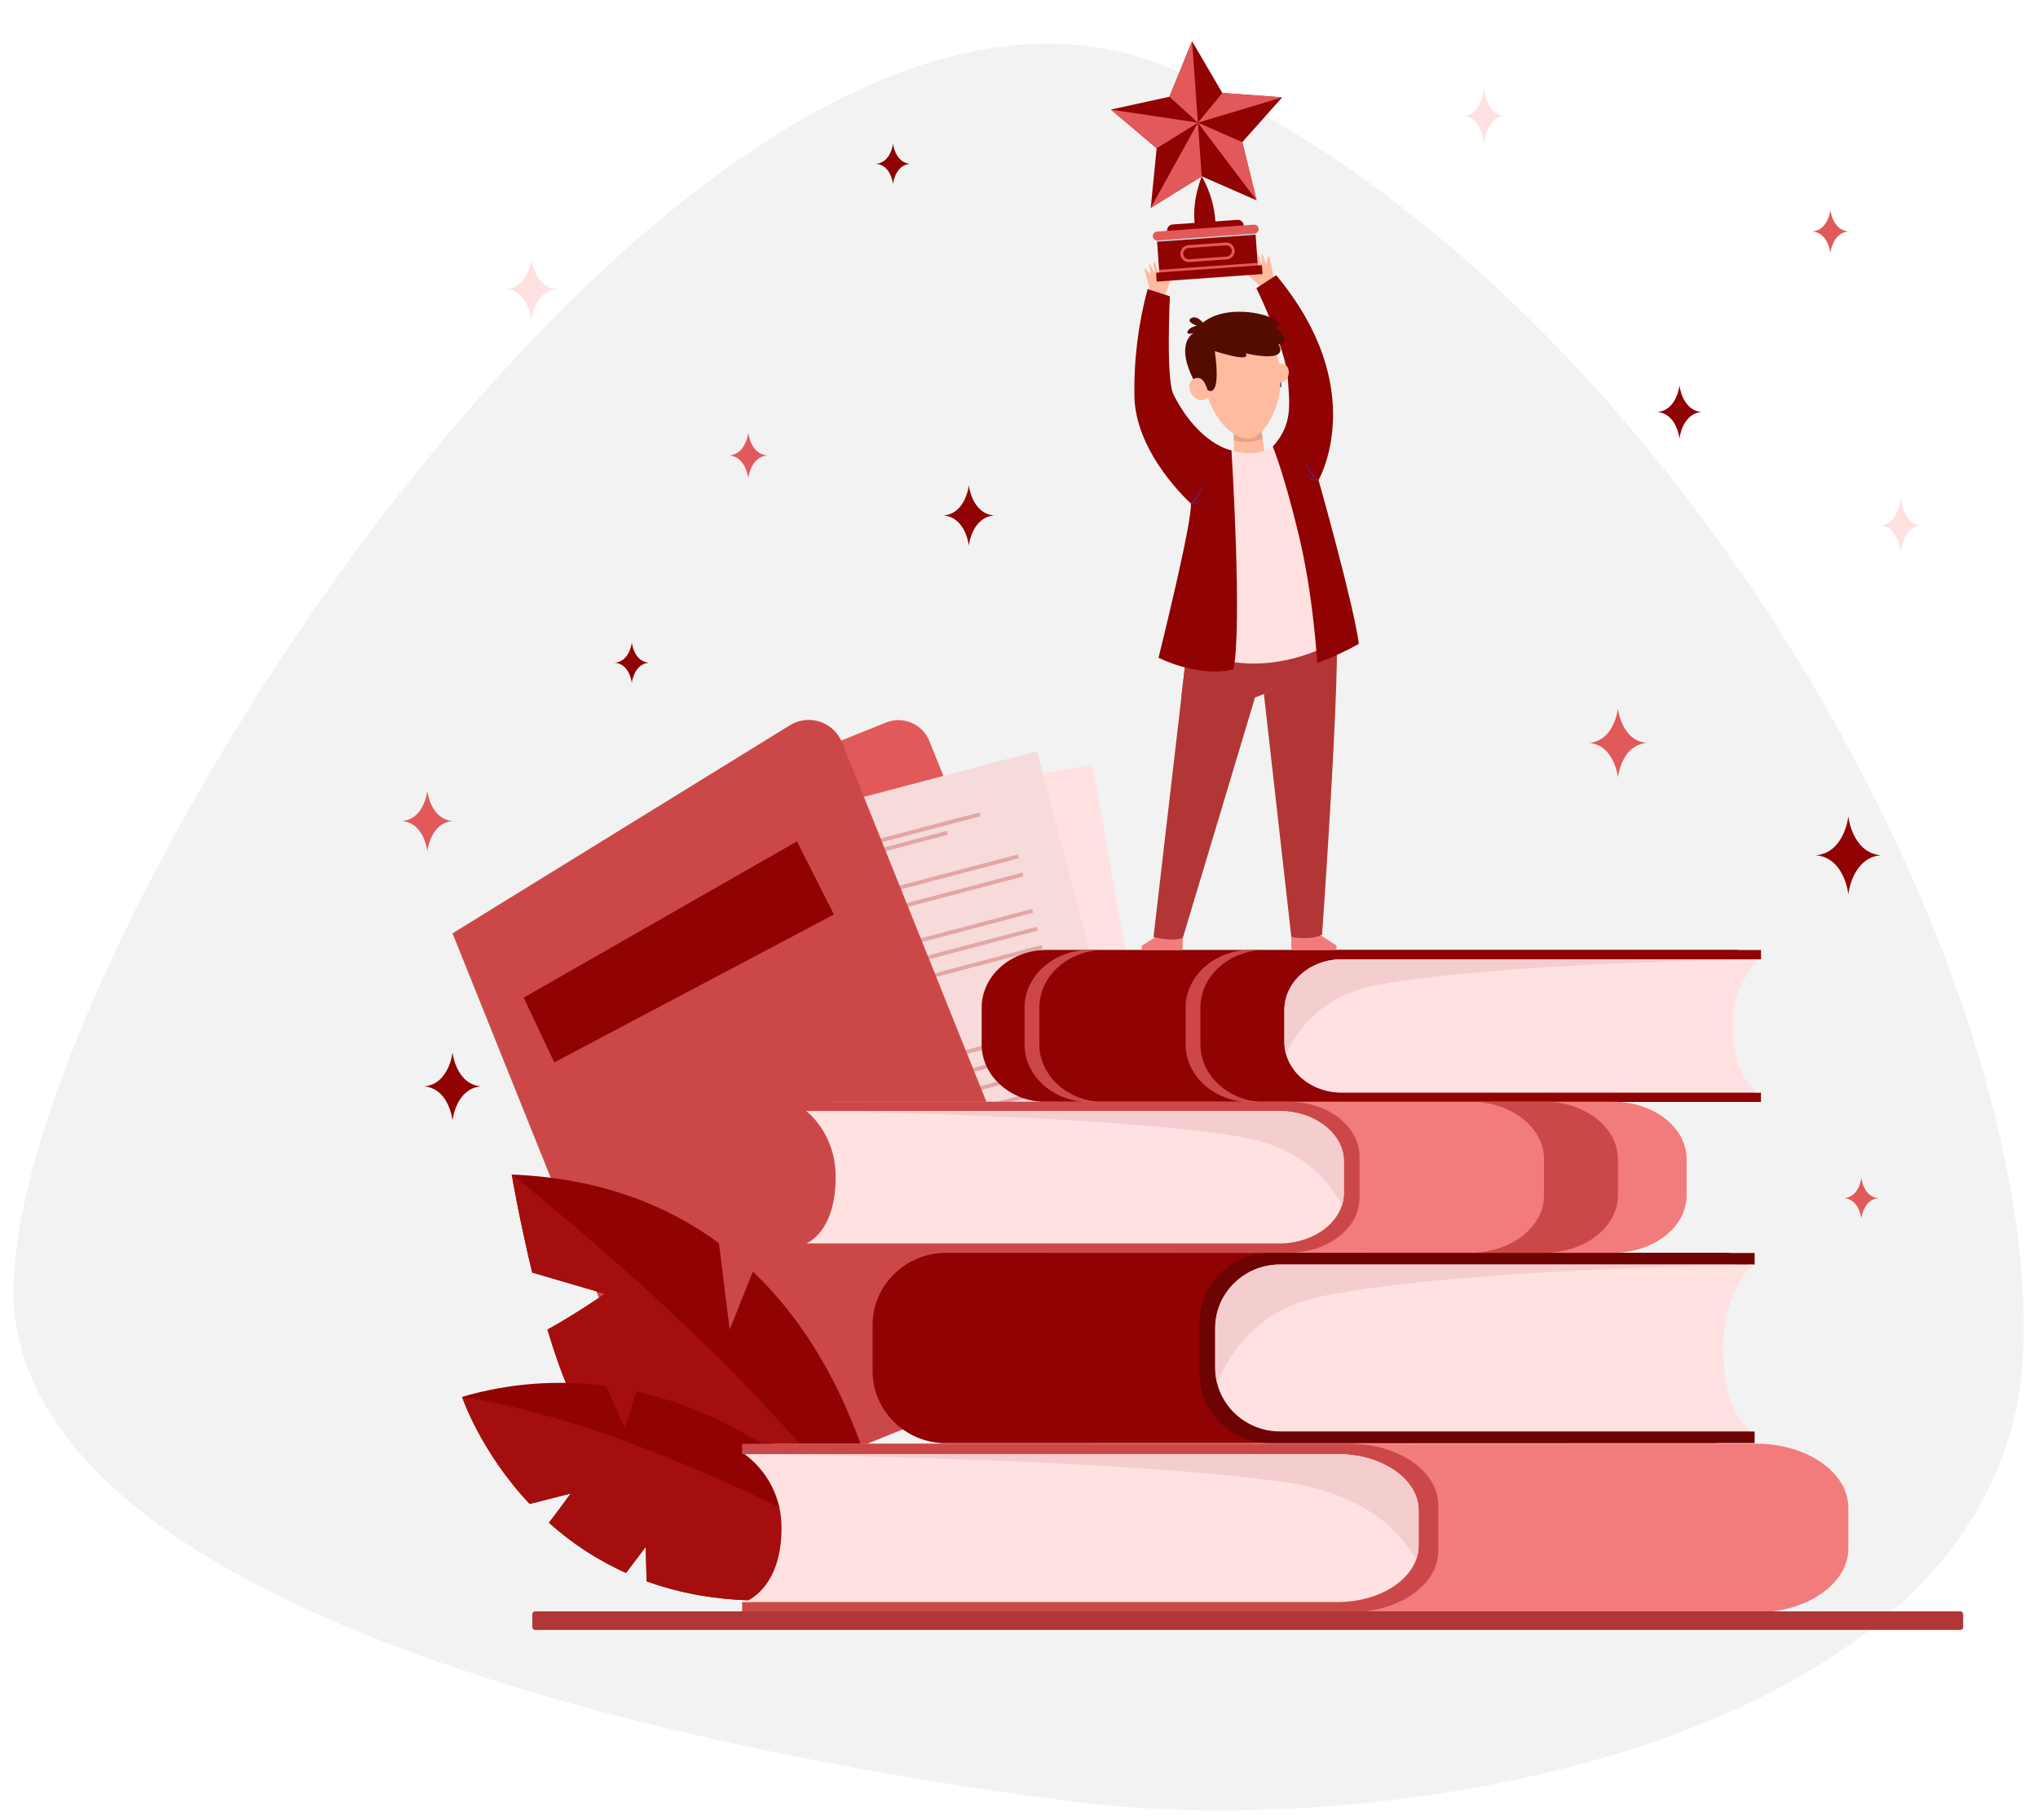 <?xml version="1.0" encoding="utf-8"?>
<!-- Generator: Adobe Illustrator 24.3.0, SVG Export Plug-In . SVG Version: 6.00 Build 0)  -->
<svg version="1.1" id="Layer_1" xmlns="http://www.w3.org/2000/svg" xmlns:xlink="http://www.w3.org/1999/xlink" x="0px" y="0px"
	 viewBox="0 0 860 768" style="enable-background:new 0 0 860 768;" xml:space="preserve">
<style type="text/css">
	.st0{opacity:0.09;fill:#777777;enable-background:new    ;}
	.st1{fill:#E25959;}
	.st2{fill:#FFE1E1;}
	.st3{fill:#55769D;}
	.st4{fill:#F7DADA;}
	.st5{fill:#E2A6A6;}
	.st6{fill:#CC4848;}
	.st7{fill:#900302;}
	.st8{fill:#A50E0E;}
	.st9{fill:#F4CECE;}
	.st10{fill:#6D0303;}
	.st11{fill:#F27C7C;}
	.st12{fill:#B23636;}
	.st13{fill:#FFBB9F;}
	.st14{fill:#E9A187;}
	.st15{fill:#10BDAB;}
	.st16{fill:#4332BB;}
	.st17{fill:#0B0754;}
	.st18{fill:#540C00;}
	.st19{fill:#CAD4DE;}
</style>
<g id="illustration" transform="translate(-73.717 -6960.818)">
	<path id="Path_824" class="st0" d="M927.62,7528.11c-4.23,165.79-260.31,211.03-400.48,193.18
		c-140.16-17.85-425.96-72.02-446.7-201.76s282.97-619.67,488.77-529.22C775.01,7080.76,931.85,7362.33,927.62,7528.11z"/>
</g>
<g id="Group_4454" transform="translate(0)">
	<g id="Group_4433" transform="translate(21.279 286.43)">
		<path id="Path_1149" class="st1" d="M469.81,272.64l-84.14,33.8L281.51,47.08l71.13-28.56c7.19-2.89,15.36,0.6,18.25,7.79
			c0,0,0,0,0,0L469.81,272.64z"/>
		<g id="Group_4431" transform="translate(108.759 19.061)">
			
				<rect id="Rectangle_602" x="188.51" y="29.92" transform="matrix(0.985 -0.175 0.175 0.985 -21.152 49.412)" class="st2" width="163.62" height="230.05"/>
			
				<rect id="Rectangle_603" x="217.74" y="54.18" transform="matrix(0.985 -0.175 0.175 0.985 -5.696 45.23)" class="st3" width="73.07" height="1.64"/>
			
				<rect id="Rectangle_604" x="201.66" y="50.06" transform="matrix(0.985 -0.175 0.175 0.985 -4.99 45.139)" class="st3" width="103.81" height="1.64"/>
			
				<rect id="Rectangle_605" x="194.33" y="71.14" transform="matrix(0.985 -0.175 0.175 0.985 -8.611 46.015)" class="st3" width="125.89" height="1.64"/>
			
				<rect id="Rectangle_606" x="195.71" y="78.91" transform="matrix(0.985 -0.175 0.175 0.985 -9.946 46.375)" class="st3" width="125.89" height="1.64"/>
			
				<rect id="Rectangle_607" x="198.46" y="94.41" transform="matrix(0.985 -0.175 0.175 0.985 -12.628 47.2)" class="st3" width="125.95" height="1.64"/>
			
				<rect id="Rectangle_608" x="199.84" y="102.21" transform="matrix(0.985 -0.175 0.175 0.985 -13.95 47.454)" class="st3" width="125.89" height="1.64"/>
			
				<rect id="Rectangle_609" x="201.21" y="109.95" transform="matrix(0.985 -0.175 0.175 0.985 -15.304 47.921)" class="st3" width="125.95" height="1.64"/>
			
				<rect id="Rectangle_610" x="207.27" y="144.15" transform="matrix(0.985 -0.175 0.175 0.985 -21.157 49.395)" class="st3" width="125.89" height="1.64"/>
			
				<rect id="Rectangle_611" x="208.7" y="152.2" transform="matrix(0.985 -0.175 0.175 0.985 -22.541 49.768)" class="st3" width="125.89" height="1.64"/>
			
				<rect id="Rectangle_612" x="210.13" y="160.26" transform="matrix(0.985 -0.175 0.175 0.985 -23.925 50.141)" class="st3" width="125.89" height="1.64"/>
			
				<rect id="Rectangle_613" x="211.56" y="168.32" transform="matrix(0.985 -0.175 0.175 0.985 -25.31 50.514)" class="st3" width="125.89" height="1.64"/>
			
				<rect id="Rectangle_614" x="212.98" y="176.34" transform="matrix(0.985 -0.175 0.175 0.985 -26.736 51.003)" class="st3" width="125.95" height="1.64"/>
			
				<rect id="Rectangle_615" x="214.42" y="184.43" transform="matrix(0.985 -0.175 0.175 0.985 -28.078 51.26)" class="st3" width="125.89" height="1.64"/>
			
				<rect id="Rectangle_616" x="215.84" y="192.45" transform="matrix(0.985 -0.175 0.175 0.985 -29.51 51.751)" class="st3" width="125.95" height="1.64"/>
		</g>
		<g id="Group_4432" transform="translate(88.416 13.404)">
			
				<rect id="Rectangle_617" x="196.26" y="34.44" transform="matrix(0.967 -0.255 0.255 0.967 -28.884 75.692)" class="st4" width="163.62" height="230.05"/>
			
				<rect id="Rectangle_618" x="218.19" y="60.31" transform="matrix(0.967 -0.255 0.255 0.967 -7.17 66.841)" class="st5" width="73.07" height="1.64"/>
			
				<rect id="Rectangle_619" x="201.78" y="56.26" transform="matrix(0.967 -0.255 0.255 0.967 -6.17 66.567)" class="st5" width="103.77" height="1.64"/>
			
				<rect id="Rectangle_620" x="196.16" y="76.97" transform="matrix(0.967 -0.255 0.255 0.967 -11.265 68.505)" class="st5" width="125.89" height="1.64"/>
			
				<rect id="Rectangle_621" x="198.17" y="84.6" transform="matrix(0.967 -0.255 0.255 0.967 -13.141 69.272)" class="st5" width="125.89" height="1.64"/>
			
				<rect id="Rectangle_622" x="202.18" y="99.83" transform="matrix(0.967 -0.255 0.255 0.967 -16.899 70.931)" class="st5" width="125.9" height="1.64"/>
			
				<rect id="Rectangle_623" x="204.2" y="107.49" transform="matrix(0.967 -0.255 0.255 0.967 -18.768 71.554)" class="st5" width="125.89" height="1.64"/>
			
				<rect id="Rectangle_624" x="206.2" y="115.09" transform="matrix(0.967 -0.255 0.255 0.967 -20.658 72.46)" class="st5" width="125.9" height="1.64"/>
			
				<rect id="Rectangle_625" x="215.03" y="148.64" transform="matrix(0.967 -0.255 0.255 0.967 -28.923 75.821)" class="st5" width="125.9" height="1.64"/>
			
				<rect id="Rectangle_626" x="217.12" y="156.59" transform="matrix(0.967 -0.255 0.255 0.967 -30.839 76.46)" class="st5" width="125.89" height="1.64"/>
			
				<rect id="Rectangle_627" x="219.2" y="164.5" transform="matrix(0.967 -0.255 0.255 0.967 -32.784 77.25)" class="st5" width="125.89" height="1.64"/>
			
				<rect id="Rectangle_628" x="221.28" y="172.41" transform="matrix(0.967 -0.255 0.255 0.967 -34.728 78.04)" class="st5" width="125.89" height="1.64"/>
			
				<rect id="Rectangle_629" x="223.36" y="180.29" transform="matrix(0.967 -0.255 0.255 0.967 -36.717 78.991)" class="st3" width="125.9" height="1.64"/>
			
				<rect id="Rectangle_630" x="225.44" y="188.2" transform="matrix(0.967 -0.255 0.255 0.967 -38.666 79.783)" class="st3" width="125.9" height="1.64"/>
			
				<rect id="Rectangle_631" x="227.52" y="196.12" transform="matrix(0.967 -0.255 0.255 0.967 -40.614 80.575)" class="st3" width="125.9" height="1.64"/>
		</g>
		<path id="Path_1150" class="st6" d="M437.88,285.47l-169.4,68.03l-98.8-246.01l142.35-87.81c7.12-4.39,16.46-2.18,20.85,4.94
			c0.45,0.74,0.84,1.51,1.17,2.31L437.88,285.47z"/>
	</g>
	<g id="Group_4434" transform="translate(25.322 478.318)">
		<path id="Path_1151" class="st7" d="M229.95,67.76l-30.69-8.99c-5.4-22.34-8.65-41.36-8.65-41.36
			c37.03,1.49,65.53,12.83,87.45,28.94l4.53,36.48l9.79-24.46c51.75,49.35,57.81,125.54,57.81,125.54s-104.16-40.76-124.02-57.55
			c-7.66-6.48-14.71-24.2-20.48-43.52C216.07,77.26,229.95,67.76,229.95,67.76z"/>
		<path id="Path_1152" class="st8" d="M190.62,17.41c0,0,121.9,95.62,159.58,166.5c0,0-104.16-40.76-124.02-57.55
			c-7.66-6.48-14.71-24.2-20.48-43.52c10.36-5.58,24.25-15.08,24.25-15.08l-30.69-8.99C193.86,36.43,190.62,17.41,190.62,17.41z"/>
		<path id="Path_1153" class="st7" d="M169.68,111.25c19.71-5.78,40.41-7.35,60.76-4.61c3.5,8.05,7.9,17.59,7.9,17.59l4.92-15.28
			c70.34,15.83,115.19,78.11,115.19,78.11c-47.17,14.37-83.41,11.97-110.91,2.02c-0.19-5.87-0.34-14.59-0.34-14.59l-8.36,11.07
			c-11.87-5.34-22.84-12.49-32.52-21.19c4.39-5.73,9.18-12.34,9.18-12.34l-17.3,4.41C177.3,134.25,169.68,111.25,169.68,111.25z"/>
		<path id="Path_1154" class="st8" d="M247.54,189.09c-0.19-5.87-0.34-14.59-0.34-14.59l-8.36,11.07
			c-11.87-5.34-22.84-12.49-32.52-21.19c4.39-5.73,9.18-12.34,9.18-12.34l-17.3,4.41c-20.9-22.2-28.52-45.19-28.52-45.19
			c83.51,12.78,188.76,75.81,188.76,75.81C311.28,201.43,275.04,199.04,247.54,189.09z"/>
	</g>
	<g id="Group_4435" transform="translate(244.554 383.515)">
		<path id="Path_1155" class="st7" d="M482.64,19.48h11.58c-2.02-1.36-4.41-2.09-6.84-2.07h-290.2c-15.18,0-27.49,10.91-27.49,24.37
			v15.48c0,13.46,12.31,24.37,27.49,24.37l286.96-0.09L482.64,19.48z"/>
		<path id="Path_1156" class="st6" d="M194.02,57.26V41.78c0-13.46,12.31-24.37,27.49-24.37h-6.23c-15.18,0-27.49,10.91-27.49,24.37
			v15.48c0,13.46,12.31,24.37,27.49,24.37h6.15C206.29,81.59,194.02,70.69,194.02,57.26z"/>
		<path id="Path_1157" class="st6" d="M261.99,57.26V41.78c0-13.46,12.31-24.37,27.49-24.37h-6.23c-15.18,0-27.49,10.91-27.49,24.37
			v15.48c0,13.46,12.31,24.37,27.49,24.37h6.15C274.26,81.59,261.99,70.69,261.99,57.26z"/>
		<path id="Path_1158" class="st7" d="M317.88,17.47c-14.52,0-26.29,10.43-26.29,23.3v17.49c0,12.87,11.77,23.31,26.29,23.31h180.66
			v-3.91h-0.75l-45.93-3.86l-9.28-32.28c0,0,17.92-17.84,19.09-18.3s36.13-1.86,36.13-1.86l0.75-0.01v-3.89L317.88,17.47z"/>
		<path id="Path_1159" class="st2" d="M486.83,49.4c0-18.87,11-28.03,11-28.03H321.58c-13.34,0-24.15,9.58-24.15,21.41v13.46
			c0,11.82,10.81,21.41,24.15,21.41h176.24C497.83,77.66,486.83,73.17,486.83,49.4z"/>
		<path id="Path_1160" class="st9" d="M297.44,42.79v13.46c0,1.74,0.23,3.46,0.7,5.13c5.95-12.89,17.34-25.31,39.03-29.3
			c50.63-9.32,160.66-10.7,160.66-10.7H321.58C308.25,21.38,297.44,30.96,297.44,42.79z"/>
	</g>
	<g id="Group_4436" transform="translate(198.525 511.351)">
		<path id="Path_1161" class="st7" d="M523.89,20H537c-2.23-1.69-4.95-2.6-7.74-2.59H200.8c-17.18,0-31.12,13.66-31.12,30.5v19.38
			c0,16.85,13.93,30.5,31.12,30.5l324.78-0.11L523.89,20z"/>
		<path id="Path_1162" class="st10" d="M337.42,17.48c-16.43,0-29.76,13.06-29.76,29.17v21.9c0,16.11,13.32,29.17,29.76,29.17
			h204.47v-4.9h-0.85L489.07,88l-10.51-40.41c0,0,20.28-22.33,21.6-22.91s40.89-2.32,40.89-2.32l0.85-0.01v-4.87L337.42,17.48z"/>
		<path id="Path_1163" class="st2" d="M528.63,57.45c0-23.62,12.45-35.08,12.45-35.08H341.61c-15.09,0-27.33,12-27.33,26.79v16.85
			c0,14.8,12.24,26.79,27.33,26.79h199.48C541.08,92.82,528.63,87.21,528.63,57.45z"/>
		<path id="Path_1164" class="st9" d="M314.28,49.17v16.85c0,2.17,0.27,4.33,0.8,6.43c6.73-16.14,19.63-31.68,44.17-36.68
			c57.31-11.67,181.84-13.4,181.84-13.4H341.61C326.51,22.38,314.28,34.38,314.28,49.17z"/>
	</g>
	<g id="Group_4437" transform="translate(169.692 447.568)">
		<path id="Path_1165" class="st11" d="M187.69,19.47h-13.12c2.35-1.37,5.03-2.08,7.75-2.06h328.58c17.19,0,31.13,10.84,31.13,24.21
			v15.38c0,13.37-13.94,24.2-31.13,24.2L186,81.11L187.69,19.47z"/>
		<path id="Path_1166" class="st6" d="M374.24,17.47c16.44,0,29.77,10.36,29.77,23.15v17.37c0,12.78-13.33,23.15-29.77,23.15H169.68
			v-3.89h0.85l52-3.83l10.51-32.06c0,0-20.29-17.72-21.61-18.17s-40.9-1.84-40.9-1.84l-0.85-0.01v-3.86L374.24,17.47z"/>
		<path id="Path_1167" class="st2" d="M182.95,49.19c0-18.75-12.46-27.83-12.46-27.83h199.56c15.1,0,27.34,9.52,27.34,21.26v13.37
			c0,11.74-12.24,21.26-27.34,21.26H170.49C170.49,77.25,182.95,72.79,182.95,49.19z"/>
		<path id="Path_1168" class="st9" d="M397.39,42.62v13.37c0,1.73-0.27,3.45-0.8,5.1c-6.73-12.81-19.63-25.14-44.19-29.1
			c-57.33-9.26-181.91-10.63-181.91-10.63h199.56C385.15,21.35,397.39,30.87,397.39,42.62z"/>
		<path id="Path_1169" class="st6" d="M481.84,56.99V41.61c0-13.37-13.93-24.21-31.13-24.21h31.2c17.19,0,31.13,10.84,31.13,24.21
			v15.38c0,13.37-13.94,24.2-31.13,24.2l-30.79-0.01C468.13,81.01,481.84,70.25,481.84,56.99z"/>
	</g>
	<path id="Path_1170" class="st11" d="M335.74,611.61H319.3c3-1.55,6.34-2.34,9.72-2.3h411.93c21.55,0,39.02,12.11,39.02,27.04
		v17.17c0,14.94-17.47,27.04-39.02,27.04l-407.33-0.1L335.74,611.61z"/>
	<path id="Path_1171" class="st6" d="M569.6,609.37c20.61,0,37.32,11.58,37.32,25.86v19.41c0,14.28-16.71,25.86-37.32,25.86H313.17
		v-4.34h1.06l65.19-4.28l13.18-35.82c0,0-25.43-19.8-27.09-20.3s-51.28-2.06-51.28-2.06l-1.06-0.01v-4.32L569.6,609.37z"/>
	<path id="Path_1172" class="st2" d="M329.8,644.81c0.06-12.27-5.74-23.83-15.62-31.1h250.17c18.93,0,34.28,10.63,34.28,23.76v14.94
		c0,13.12-15.35,23.76-34.28,23.76H314.18C314.18,676.16,329.8,671.19,329.8,644.81z"/>
	<path id="Path_1173" class="st9" d="M598.63,637.47v14.94c0,1.94-0.34,3.87-1,5.7c-8.44-14.31-24.61-28.09-55.39-32.52
		c-71.88-10.34-228.06-11.88-228.06-11.88h250.17C583.28,613.71,598.63,624.35,598.63,637.47z"/>
	<path id="Rectangle_632" class="st12" d="M225.83,680.08h601.41c0.66,0,1.19,0.53,1.19,1.19v5.48c0,0.66-0.53,1.19-1.19,1.19
		H225.83c-0.66,0-1.19-0.53-1.19-1.19v-5.48C224.64,680.61,225.17,680.08,225.83,680.08z"/>
	<path id="Path_1174" class="st7" d="M220.98,421.07l115.33-65.97l15.59,30.88l-118.01,62.43L220.98,421.07z"/>
	<path id="Path_1175" class="st1" d="M315.76,182.65c0,0-0.91,8.97-7.99,9.59c7.08,0.62,7.99,9.59,7.99,9.59s0.91-8.97,7.99-9.59
		C316.67,191.62,315.76,182.65,315.76,182.65z"/>
	<path id="Path_1176" class="st7" d="M190.96,444.13c0,0-1.36,13.46-11.98,14.39c10.62,0.93,11.98,14.39,11.98,14.39
		s1.36-13.46,11.98-14.39C192.33,457.58,190.96,444.13,190.96,444.13z"/>
	<path id="Path_1177" class="st2" d="M224.26,109.29c0,0-1.21,11.95-10.64,12.78c9.43,0.83,10.64,12.78,10.64,12.78
		s1.21-11.95,10.64-12.78C225.46,121.25,224.26,109.29,224.26,109.29z"/>
	<path id="Path_1178" class="st1" d="M785.45,497.11c0,0-0.82,8.04-7.16,8.6c6.34,0.55,7.16,8.6,7.16,8.6s0.81-8.04,7.16-8.6
		C786.27,505.15,785.45,497.11,785.45,497.11z"/>
	<path id="Path_1179" class="st7" d="M266.62,271.13c0,0-0.81,8.02-7.15,8.58c6.33,0.55,7.15,8.58,7.15,8.58s0.81-8.02,7.14-8.58
		C267.43,279.15,266.62,271.13,266.62,271.13z"/>
	<path id="Path_1180" class="st7" d="M376.84,60.55c0,0-0.81,8.02-7.14,8.58c6.33,0.55,7.14,8.58,7.14,8.58s0.81-8.02,7.15-8.58
		C377.65,68.57,376.84,60.55,376.84,60.55z"/>
	<path id="Path_1181" class="st7" d="M708.71,162.67c0,0-1.07,10.5-9.35,11.22c8.28,0.73,9.35,11.23,9.35,11.23
		s1.06-10.5,9.35-11.23C709.77,173.17,708.71,162.67,708.71,162.67z"/>
	<path id="Path_1182" class="st7" d="M779.97,344.52c0,0-1.56,15.38-13.7,16.45c12.14,1.07,13.7,16.45,13.7,16.45
		s1.56-15.38,13.7-16.45C781.53,359.9,779.97,344.52,779.97,344.52z"/>
	<path id="Path_1183" class="st7" d="M408.83,204.78c0,0-1.21,11.95-10.64,12.78c9.43,0.83,10.64,12.78,10.64,12.78
		s1.21-11.95,10.64-12.78C410.04,216.72,408.83,204.78,408.83,204.78z"/>
	<path id="Path_1184" class="st1" d="M180.33,333.76c0,0-1.21,11.95-10.64,12.77c9.43,0.83,10.64,12.78,10.64,12.78
		s1.21-11.95,10.64-12.78C181.53,345.7,180.33,333.76,180.33,333.76z"/>
	<path id="Path_1185" class="st1" d="M772.39,88.59c0,0-0.86,8.51-7.58,9.1c6.72,0.59,7.58,9.1,7.58,9.1s0.86-8.51,7.58-9.1
		C773.26,97.11,772.39,88.59,772.39,88.59z"/>
	<path id="Path_1186" class="st1" d="M682.74,298.98c0,0-1.39,13.63-12.14,14.58c10.75,0.94,12.14,14.57,12.14,14.57
		s1.38-13.63,12.14-14.57C684.12,312.61,682.74,298.98,682.74,298.98z"/>
	<path id="Path_1187" class="st2" d="M802.07,210.23c0,0-0.95,10.81-8.29,11.56c7.34,0.75,8.29,11.56,8.29,11.56
		s0.94-10.81,8.29-11.56C803.01,221.05,802.07,210.23,802.07,210.23z"/>
	<path id="Path_1188" class="st2" d="M626.2,37.36c0,0-0.94,10.84-8.31,11.59c7.37,0.75,8.31,11.6,8.31,11.6s0.95-10.85,8.31-11.6
		C627.15,48.2,626.2,37.36,626.2,37.36z"/>
	<g id="Group_4450" transform="translate(308.935 89.365)">
		<g id="Group_4449" transform="translate(0)">
			<path id="Path_1189" class="st11" d="M190.14,304.07v6.56c0,0.54-0.44,0.98-0.98,0.98h-15.32c-0.61,0-1.11-0.49-1.11-1.11
				c0-0.38,0.19-0.74,0.51-0.94l8.59-5.49C181.84,304.07,185.21,306.55,190.14,304.07z"/>
			<path id="Path_1190" class="st13" d="M220.2,26.02c0.15,0.06,0.33-0.01,0.39-0.16c0.02-0.06,0.03-0.12,0.02-0.18
				c-0.38-1.82-1.56-7.56-1.11-7.76c0.52-0.24,1.7,4.86,2.23,4.92s-0.74-4.89-0.13-5.05s1.61,4.38,1.89,4.4s-0.22-4.44,0.08-4.76
				s1.41,4.39,1.74,4.51s0.64-3.38,0.95-3.39s0.5-0.06,2.06,8.02c0,0,0.09,2.96,0.62,3.65l-1.16,2.38l-3.62,0.12
				c0,0-7.85-7.1-7.78-7.53C216.41,24.76,216.76,24.67,220.2,26.02z"/>
			<path id="Path_1191" class="st13" d="M183.02,27.8c-0.11,0.13-0.3,0.14-0.42,0.04c-0.05-0.04-0.08-0.1-0.1-0.16
				c-0.49-1.79-2.06-7.44-2.55-7.42c-0.58,0.02,0.71,5.1,0.26,5.4s-1.57-4.69-2.19-4.56s0.57,4.63,0.33,4.78s-1.83-4.06-2.24-4.2
				s0.75,4.55,0.51,4.8s-2.11-2.72-2.39-2.59s-0.48,0.17,1.82,8.07c0,0,1.27,2.68,1.12,3.53l2.12,1.59l3.27-1.54
				c0,0,3.75-9.9,3.5-10.25C185.82,24.96,185.46,25.03,183.02,27.8z"/>
			<path id="Path_1192" class="st13" d="M211.73,92.49l-0.06,13.81l13.42-2.07l-2.24-15.53L211.73,92.49z"/>
			<path id="Path_1193" class="st14" d="M223.88,95.85l-1.03-7.15l-11.13,5.1l-0.01,2.72C214.39,97.18,219.41,97.77,223.88,95.85z"
				/>
			<path id="Path_1194" class="st11" d="M235.97,303.34v7.2c0,0.59,0.48,1.08,1.08,1.08h16.85c0.67,0,1.22-0.55,1.22-1.22
				c0-0.42-0.21-0.8-0.56-1.03l-9.45-6.02C245.09,303.35,241.39,306.06,235.97,303.34z"/>
			<g id="Group_4438" transform="translate(8.134 152.932)">
				<path id="Path_1195" class="st12" d="M243.22,28.17c-0.03-1.54,3.97,3,3.9,1.77c-1.57-25.55-51.49-4.13-51.49-4.13l-12.18,8.94
					l-13.76,118.41c0,0,7.47,2.16,12.38,0.39l30.46-101.47l3.75-1.44C216.27,50.65,232.94,39.03,243.22,28.17z"/>
			</g>
			<g id="Group_4448" transform="translate(8.134 159.66)">
				<g id="Group_4447" transform="translate(0)">
					<g id="Group_4439" transform="translate(77.489 6.847)">
						<path id="Path_1196" class="st15" d="M169.68,17.41c0.02,0.3,0.03,0.6,0.04,0.92C169.71,18.02,169.7,17.71,169.68,17.41z"/>
					</g>
					<g id="Group_4440" transform="translate(77.529 7.781)">
						<path id="Path_1197" class="st15" d="M169.69,17.41c0.02,0.32,0.02,0.65,0.04,0.99C169.71,18.06,169.7,17.73,169.69,17.41z"/>
					</g>
					<g id="Group_4441" transform="translate(77.567 8.895)">
						<path id="Path_1198" class="st15" d="M169.68,17.41c0.01,0.35,0.02,0.7,0.03,1.07C169.7,18.12,169.7,17.76,169.68,17.41z"/>
					</g>
					<g id="Group_4442" transform="translate(77.433 5.806)">
						<path id="Path_1199" class="st15" d="M169.68,17.41c0.02,0.28,0.03,0.56,0.05,0.85C169.72,17.97,169.7,17.68,169.68,17.41z"/>
					</g>
					<g id="Group_4443" transform="translate(42.844)">
						<path id="Path_1200" class="st12" d="M204.27,17.41c-10.29,10.85-30.84,26.52-30.84,26.52l-3.75,1.44l3.75-1.44l11.58,102.51
							c0,0,8.25,1.57,12.97-0.98C197.98,145.46,204.94,47.87,204.27,17.41z"/>
					</g>
					<g id="Group_4444" transform="translate(0 129.029)">
						<path id="Path_1201" class="st15" d="M169.68,17.41c2.23,0.6,4.51,0.96,6.81,1.07C174.2,18.37,171.91,18.01,169.68,17.41z"/>
					</g>
					<g id="Group_4445" transform="translate(9.93 129.821)">
						<path id="Path_1202" class="st15" d="M170.69,17.41c-0.33,0.07-0.67,0.12-1.01,0.17C170.02,17.53,170.36,17.48,170.69,17.41z"
							/>
					</g>
					<g id="Group_4446" transform="translate(6.815 130.042)">
						<path id="Path_1203" class="st15" d="M169.68,17.47c0.87,0.04,1.74,0.02,2.6-0.06C171.42,17.49,170.55,17.51,169.68,17.47z"/>
					</g>
				</g>
			</g>
			<path id="Path_1204" class="st12" d="M191.58,187.69l-1.96,16.9c5.19,2.01,17.86,4.16,27.4-16.71
				c3.01-6.58,3.78-11.32,3.23-14.72c-5.61,1.51-11.11,3.38-16.48,5.59L191.58,187.69z"/>
			<path id="Path_1205" class="st2" d="M237.38,118.71c-0.58,0-9.22-19.6-9.22-19.6c-7.4,5.19-17.43,1.59-17.43,1.59
				s-40.4,73.92-13.31,85.45s52.64-2.5,52.64-2.5s5.77-14.98,5.77-15.56S237.95,118.71,237.38,118.71z"/>
			<path id="Path_1206" class="st7" d="M184.74,35.71c0,0-1.75,35.07,1.54,41.5c10.9,21.33,24.45,23.49,24.45,23.49
				s4.66,74.59,0.82,92.46c0,0-12.78,3.94-31.61-4.9c0,0,14.41-57.83,13.65-65.13c0,0-23.06-20.56-23.82-44.77
				c-0.31-15.43,1.56-30.82,5.57-45.73L184.74,35.71z"/>
			<path id="Path_1207" class="st7" d="M246.89,190.47c0,0-1.44-27.76-7.78-54.08s-10.95-37.27-10.95-37.27
				c8.5-9.37,7.09-17.83,6.34-28.82c-0.86-12.68-13.26-38.04-13.26-38.04l8.36-5.47c40.06,48.13,17.87,86.46,17.87,86.46
				s14.99,53.03,17,69.16C258.83,185.55,252.95,188.25,246.89,190.47z"/>
			<path id="Path_1208" class="st16" d="M193.96,123.05c0.6-0.44,1.14-0.95,1.61-1.53c1.6-2.03,2.69-4.41,3.19-6.94
				c-0.71,2.44-1.87,4.73-3.43,6.74c-0.53,0.66-1.16,1.24-1.87,1.71l0.12,0.1l0.01,0.15c1.07,0.14,2.15-0.11,3.05-0.72
				c0.92-0.51,1.78-1.13,2.56-1.84c-0.84,0.62-1.73,1.18-2.66,1.65C195.74,122.8,194.86,123.03,193.96,123.05z"/>
			<path id="Path_1209" class="st16" d="M247.16,113.06c-0.69-0.47-1.3-1.04-1.83-1.68c-1.57-2-2.73-4.29-3.43-6.74
				c0.5,2.53,1.59,4.91,3.19,6.94c0.47,0.58,1.01,1.09,1.61,1.53c-0.38,0.02-0.76-0.03-1.13-0.13c-0.5-0.13-0.99-0.31-1.45-0.54
				c-0.93-0.47-1.82-1.03-2.66-1.65c0.78,0.71,1.64,1.32,2.56,1.84c0.47,0.26,0.96,0.46,1.47,0.62c0.53,0.17,1.1,0.2,1.64,0.08
				l0.31-0.08L247.16,113.06z"/>
			<path id="Path_1210" class="st17" d="M230.97,64.31l0.81,9.48l-1.5,0.94l-2.77-11.54L230.97,64.31z"/>
			<path id="Path_1211" class="st13" d="M228.62,67.44c-0.41,2.15,0.65,4.15,2.36,4.48s3.44-1.15,3.85-3.29s-0.65-4.15-2.36-4.48
				S229.03,65.3,228.62,67.44z"/>
			<path id="Path_1212" class="st13" d="M231.08,76.21c0.38-2.64,0.43-5.31,0.13-7.96c-0.05-0.52-0.07-1.04-0.08-1.56
				c-0.23-9.34-7.98-16.72-17.31-16.5s-16.72,7.98-16.5,17.31c0.02,0.98,0.13,1.95,0.32,2.91c-1.09-0.4-2.31-0.25-3.28,0.39
				c-1.79,1.27-1.95,4.12-0.36,6.36s4.33,3.02,6.13,1.75c0.24-0.18,0.46-0.38,0.65-0.62c2.45,7.95,10.36,18.97,18.31,17.24
				C225.11,94.22,230.09,83.14,231.08,76.21z"/>
			<path id="Path_1213" class="st18" d="M228.87,48.83c0,0,4.98-0.96-1.16-3.96s-21.16-4.76-29.02,1.98c0,0-2.64-3.39-5.02-1.9
				s2.47,3.14,2.47,3.14s-3.32,0.64-3.96,2.48c-0.47,1.36,1.56,0.96,2.65,0.66c-1.8,0.74-7.11,5.75-0.22,19.43
				c1.22-0.57,9.1-11.82,9.1-11.82s15.85,5.21,12.96,0.89c0,0,18.47,4.65,13.99-3.73C230.67,55.99,237.47,54.97,228.87,48.83z"/>
			<path id="Path_1214" class="st18" d="M194.61,70.65c0.91-0.57,2.04-0.66,3.02-0.24c1.83,0.68,2.99,4.78,2.99,4.78
				s5.98,4.9,3.07-16.45c-2.86-20.97-6.83,3.49-6.83,3.49L194.61,70.65z"/>
		</g>
	</g>
	<g id="Group_4453" transform="translate(299.088 0)">
		<path id="Path_1215" class="st7" d="M196.08,99.75l27.34-1.95c1.38-0.1,2.43-1.3,2.33-2.68c0,0,0,0,0,0l0,0
			c-0.1-1.38-1.29-2.42-2.67-2.33c0,0-0.01,0-0.01,0l-27.34,1.95c-1.38,0.1-2.42,1.3-2.32,2.68l0,0
			C193.49,98.81,194.69,99.85,196.08,99.75z"/>
		<path id="Path_1216" class="st7" d="M203.95,17.41l-9.56,23.42l-24.71,5.41l19.32,16.33l-2.49,25.17l21.5-13.33l23.17,10.15
			l-6.04-24.57l16.81-18.9l-25.23-1.85L203.95,17.41z"/>
		<g id="Group_4452" transform="translate(0)">
			<g id="Group_4451">
				<path id="Path_1217" class="st1" d="M203.95,17.41l2.45,34.37l-12-10.95L203.95,17.41z"/>
				<path id="Path_1218" class="st1" d="M169.68,46.24l36.72,5.54l-17.39,10.79L169.68,46.24z"/>
				<path id="Path_1219" class="st1" d="M206.4,51.78l10.33-12.54l25.23,1.85L206.4,51.78z"/>
				<path id="Path_1220" class="st1" d="M231.18,84.56L206.4,51.78l18.74,8.21L231.18,84.56z"/>
				<path id="Path_1221" class="st1" d="M186.51,87.74l19.89-35.96l1.61,22.63L186.51,87.74z"/>
			</g>
		</g>
		
			<rect id="Rectangle_633" x="189.48" y="99.29" transform="matrix(0.998 -0.071 0.071 0.998 -7.045 15.218)" class="st7" width="41.65" height="14.64"/>
		
			<rect id="Rectangle_634" x="189.95" y="112.31" transform="matrix(0.998 -0.071 0.071 0.998 -7.519 15.294)" class="st1" width="41.65" height="1.6"/>
		
			<rect id="Rectangle_635" x="188.99" y="98.9" transform="matrix(0.998 -0.071 0.071 0.998 -6.547 15.143)" class="st19" width="41.65" height="1.6"/>
		<path id="Path_1222" class="st1" d="M189.38,101.48l40.92-2.91c1.04-0.07,1.82-0.97,1.74-2.01c0,0,0,0,0,0l0,0
			c-0.07-1.04-0.97-1.82-2.01-1.74l-40.92,2.92c-1.04,0.07-1.82,0.97-1.74,2.01c0,0,0,0,0,0l0,0
			C187.44,100.77,188.34,101.55,189.38,101.48C189.38,101.48,189.38,101.48,189.38,101.48z"/>
		<path id="Rectangle_636" class="st7" d="M189,118.68l-0.24-3.4c-0.01-0.1,0.07-0.18,0.16-0.19l44.32-3.16
			c0.1-0.01,0.18,0.07,0.19,0.16l0.24,3.4c0.01,0.1-0.07,0.18-0.16,0.19l-44.32,3.16C189.09,118.84,189.01,118.77,189,118.68z"/>
		<path id="Path_1223" class="st1" d="M202.83,110.6l15.8-1.13c1.96-0.14,3.44-1.84,3.3-3.81l0,0c-0.14-1.96-1.85-3.44-3.81-3.3
			l-15.79,1.13c-1.96,0.14-3.44,1.84-3.3,3.81l0,0C199.16,109.26,200.86,110.74,202.83,110.6z"/>
		<path id="Path_1224" class="st7" d="M218.54,108.29c1.31-0.1,2.3-1.24,2.2-2.55c-0.01-0.09-0.02-0.19-0.04-0.28
			c-0.27-1.2-1.38-2.01-2.6-1.9l-15.6,1.11c-1.22,0.07-2.21,1.03-2.3,2.25c-0.07,1.31,0.94,2.43,2.25,2.5c0.1,0.01,0.2,0,0.3,0
			L218.54,108.29z"/>
		<path id="Path_1225" class="st7" d="M205.11,95.6l8.79-0.63l-0.06-0.81c-0.36-6.95-2.35-13.72-5.82-19.75l0,0
			c-3.96,10.92-3.2,17.06-2.96,20.38L205.11,95.6z"/>
	</g>
</g>
</svg>
